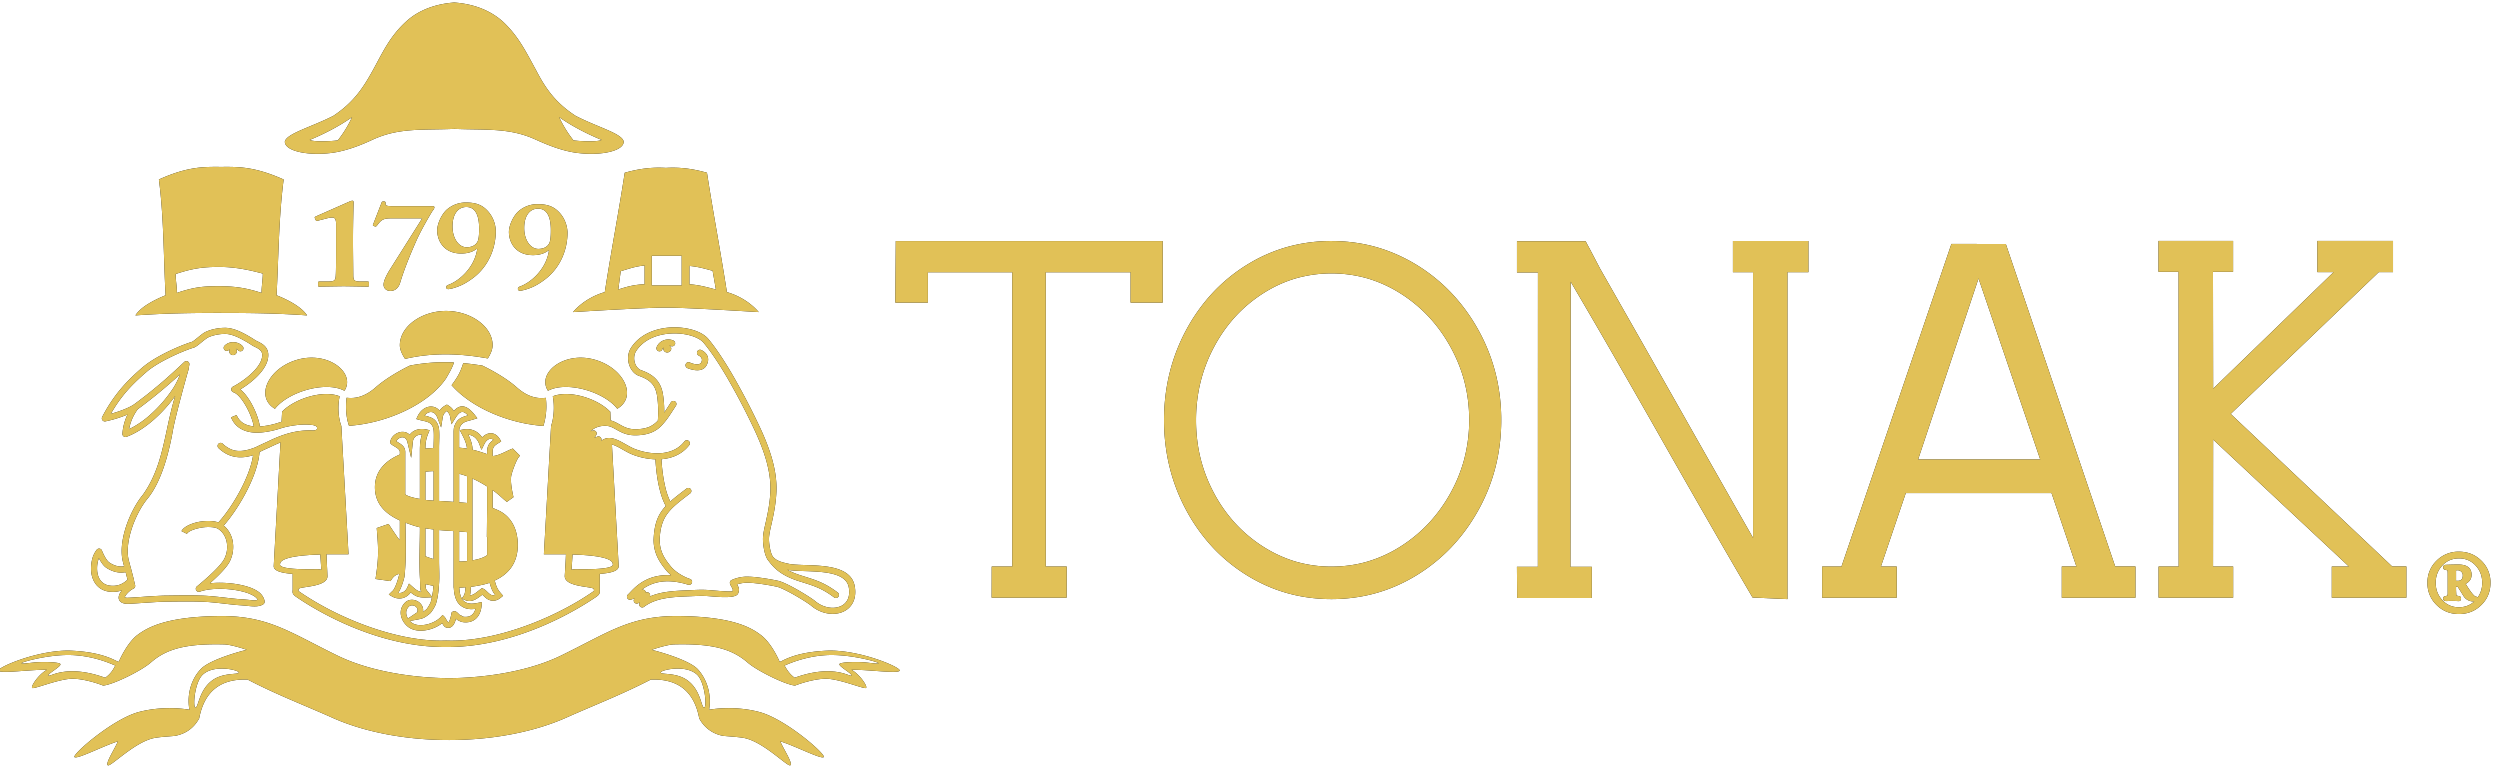 <?xml version="1.0" encoding="UTF-8"?> <svg xmlns="http://www.w3.org/2000/svg" width="160" height="49" viewBox="0 0 160 49"><g><g transform="rotate(90 79.5 24.5)"><g><path fill="#0f0f0f" d="M92.173-53.188v-.102c0-.219-.117-.328-.35-.328a.31.31 0 0 0-.236.097.35.35 0 0 0-.092.246c0 .036.002.066.007.087zm1.693-.185c0-.378-.124-.704-.375-.982v.04a.732.732 0 0 1-.306.625c-.21.13-.42.263-.626.393a.235.235 0 0 0-.011.081v.028c.16.004.35-.003.567-.021l.042-.197c.017-.066.066-.099.149-.099.107 0 .165.049.165.142 0 .048-.004.119-.009.214a5.146 5.146 0 0 0 .008.56c0 .154-.057.229-.17.229-.068 0-.115-.034-.135-.103a5.95 5.95 0 0 1-.045-.17.664.664 0 0 0-.19-.02h-1.147c-.154 0-.249.005-.281.016l-.047.18c-.016.062-.063.091-.144.091-.092 0-.143-.042-.16-.13a18.492 18.492 0 0 1-.021-.828c0-.57.221-.856.66-.856.247 0 .44.125.579.376.548-.335.822-.559.822-.675 0-.041.016-.072.049-.093a1.591 1.591 0 0 0-.942-.29c-.434 0-.802.142-1.105.423a1.393 1.393 0 0 0-.455 1.066c0 .43.152.783.455 1.066.303.281.67.422 1.105.422.43 0 .798-.137 1.1-.415.312-.287.468-.644.468-1.073zm-1.563 2.016a1.908 1.908 0 0 1-1.42-.586 1.966 1.966 0 0 1-.576-1.43c0-.564.192-1.04.575-1.43a1.91 1.91 0 0 1 1.421-.587c.562 0 1.036.196 1.418.586.384.391.576.867.576 1.431 0 .563-.192 1.04-.576 1.43a1.905 1.905 0 0 1-1.418.586zM91.26 39.215H72.427v5.4h1.94V46.7l-3.937-.03V29.587l3.938-.001v2.056h-1.941v5.43h18.832V35.73l1.992.005v4.8l-1.992-.005zM76.946 1.193a509.69 509.69 0 0 0-2.755 1.603l-1.163.682 18.247.014V2.124l1.996.002v4.776l-1.996.014V5.577l-18.838-.005v1.342h-1.998v-4.4l.119-.055c.03-.014.167-.09.41-.222l1.235-.648a3160.686 3160.686 0 0 1 8.937-5.08c1.982-1.121 3.718-2.106 5.208-2.953.658-.373 1.282-.729 1.872-1.065l1.202-.687-17 .002v1.286h-1.999v-4.83h1.999v1.343l20.921-.001-.103 2.233-.095.055a498.226 498.226 0 0 1-4.275 2.482 1237.89 1237.89 0 0 1-5.922 3.384 973.217 973.217 0 0 0-6.002 3.435zM90.95 16.514a8.354 8.354 0 0 0-.95-2.11 9.222 9.222 0 0 0-1.493-1.822 9.77 9.77 0 0 0-1.944-1.41 9.611 9.611 0 0 0-2.149-.875l-.106-.026a9.74 9.74 0 0 0-2.428-.3c-.836 0-1.652.1-2.427.3l-.157.039c-.72.2-1.426.49-2.098.862-.722.4-1.377.874-1.946 1.41a9.212 9.212 0 0 0-1.494 1.823 8.395 8.395 0 0 0-.949 2.109 8.389 8.389 0 0 0 0 4.535c.209.72.528 1.421.949 2.085.423.667.925 1.27 1.491 1.791a9.448 9.448 0 0 0 1.945 1.37 9.767 9.767 0 0 0 2.26.87c.777.192 1.598.289 2.44.289.842 0 1.661-.097 2.437-.289a9.632 9.632 0 0 0 2.245-.869l.06-.031a9.453 9.453 0 0 0 1.877-1.34 9.008 9.008 0 0 0 1.487-1.79c.42-.665.74-1.366.95-2.085a8.118 8.118 0 0 0 .313-2.266c0-.787-.105-1.55-.313-2.27zm2.014-.555c.505 1.806.505 3.85 0 5.645-.25.895-.634 1.763-1.138 2.582a10.723 10.723 0 0 1-1.798 2.203 11.42 11.42 0 0 1-2.361 1.685 11.72 11.72 0 0 1-2.767 1.071c-.962.238-1.976.357-3.015.357-1.039 0-2.054-.12-3.016-.357-.959-.236-1.89-.597-2.766-1.07a11.458 11.458 0 0 1-2.361-1.686 10.726 10.726 0 0 1-1.8-2.203 10.182 10.182 0 0 1-1.139-2.582 10.484 10.484 0 0 1-.377-2.819c0-.975.128-1.926.377-2.826.253-.9.635-1.775 1.138-2.602a11.008 11.008 0 0 1 1.8-2.236 11.632 11.632 0 0 1 2.359-1.725c.878-.49 1.81-.862 2.769-1.106.96-.244 1.974-.37 3.016-.37 1.04 0 2.057.126 3.017.37a11.52 11.52 0 0 1 2.767 1.106c.877.488 1.67 1.07 2.359 1.725a11.01 11.01 0 0 1 1.799 2.236c.505.828.888 1.704 1.137 2.602zm-8.56-42.533l-11.585 3.948 11.585 3.866zm2.152-.724v9.327l4.7 1.592v-1.011h1.998v4.772h-1.998v-1.237L70.612-20.89l.004-3.485.002.001 20.637-6.999v-1.295h1.998v4.713h-1.998v-.935zm4.7-22.71h1.996v4.773h-1.996v-1.095l-8.123 8.689 8.123.005v-1.286h1.996v4.773h-1.996v-1.286l-18.86.005v1.286H70.42v-4.774h1.975v1.287l7.48-.011-7.46-7.71v1.04l-1.995.001v-4.842h1.996v.913l9.074 9.476 9.765-10.337z"></path></g><g><path fill="#0f0f0f" d="M83.927 72.824c-.39 0-.582-.134-.775-.403-.176.21.003.456.272.585l.368.18-.383.144c-.336.128-.557.372-.588.698.303-.148.616-.264.962-.272.07-.315.173-.628.283-.932zm8.372-.16c.117.333.215.865.255 1.194.177.034.358.008.555.068-.02-.255-.278-.509-.408-.689l-.059-.082.041-.094c.116-.256.523-.422.387-.745-.27.205-.467.255-.771.348zm-1.769.16h-1.15l-.012.018-1.727-.017h-1.505c-.191.301-.365.613-.508.941h5.232c-.05-.31-.138-.678-.33-.941zm4.055 5.067l-.228-.34c-.056-.082-.108-.163-.163-.245-.361-.162-.582.329-.367.535.228.222.52.195.758.05zm-1.278-3.445l-.172-.118c-.143-.1-.355-.103-.55-.121.011.133.019.268.024.4.244-.014.509-.054.698-.161zm-.817 1.814a7.431 7.431 0 0 1-.104.5h.097c.254 0 .275-.062.466-.213l.246-.195a4.586 4.586 0 0 0-.705-.092zm-5.43-.36l.009-.148c.013-.225.027-.45.044-.674l.007-.11h-4.477c-.08 0-.199-.01-.283-.023-.55-.157-.652-.463-.778-.893-.325.304-.302.507.185.81l.389.243-.45.08a.628.628 0 0 0-.4.223c.096.132.23.233.396.258l.652.104-.617.235c-.483.185-.446.574-.142.825.115-.446.206-.783.776-.912.28-.063.966-.018 1.273-.018zm1.515 1.807a8.93 8.93 0 0 1-.122.345c1.075-.01 2.306-.064 3.457.062.313.073.767.22 1.034.4.042-.253-.103-.48-.374-.594l-.22-.095.16-.18c.216-.246.33-.365.366-.607-.098.05-.206.072-.392.072-.13 0-.26.007-.39.01-1.13.072-2.221.006-3.348.006-.05.213-.104.395-.168.576l-.001.002zm.31-1.457c-.02.176-.043.351-.075.525h1.79c.07-.17.13-.347.182-.525zm.173-2.142c-.017.168-.033.338-.046.507h1.93a7.074 7.074 0 0 0-.03-.507zm-5.276 3.02c-.35-.003-.64-.023-.975-.135 0 .283.137.549.466.585l1.03.107-1.008.24c-.427.103-.376.517-.06.72.166-.258.302-.58.692-.58h2.718c.04-.066.077-.139.11-.217.084-.226.14-.487.176-.72zm1.371-.878c.004.176.014.351.037.525h1.806a9.49 9.49 0 0 0 .045-.525zm.327-2.142a5.99 5.99 0 0 0-.158.507h1.824a68.9 68.9 0 0 1 .045-.507zm7.137.86H88.99c-.019.31-.039.621-.066.932h1.954c.489 0 .997-.037 1.479 0 .46.034.824.063 1.271.194.162.047.55.274.653.405.296.375.302.42.395.922l.066.35a.867.867 0 0 0 .092-.1c.387-.485.081-1.49-.34-1.872l-.136-.125.13-.131c.051-.051.343-.192.34-.238-.032-.09-.462-.18-.563-.199l-.085-.017-.04-.077c-.109-.22.196-.357.251-.498l.007-.054.043-.043c.062-.094.042-.34.004-.449-.077-.224-.266-.34-.48-.399.047.344.023.66-.217.958-.256.32-.71.408-1.133.432zm-8.433-2.496c.002-.337-.32-.9-.435-1.18l-.044-.11.457-.456.122.094c.19.146.958.43 1.203.466.341.05.878-.05 1.218-.123l.113-.025.302.423-.083.102c-.106.133-.223.252-.333.38a6.786 6.786 0 0 0-.338.429h1.145a4.36 4.36 0 0 1 .186-.435c.421-.83 1.283-1.175 2.175-1.175 1.197 0 1.892.62 2.283 1.48.325-.1.516-.131.837-.42l.137-.12.116.14c.223.269.273.568.09.871-.07.115-.193.226-.274.317.246.328.54.682.334 1.126l-.088.189a.572.572 0 0 0 .167-.138c.22-.275.169-.59.105-.92l-.047-.232.235.023c.457.045.884.247 1.022.713.059.193.068.543-.062.73a.47.47 0 0 1-.13.196c.267.07.562.195.582.462.019.261-.152.34-.299.419.465.57.69 1.615.23 2.193-.376.469-1.054.66-1.529.202-.459-.441-.036-1.279.584-1.164a3.417 3.417 0 0 0-.16-.213c-.056-.067-.388-.259-.475-.284a5.965 5.965 0 0 0-.304-.077l.013.323c.022.52-.07.727-.325 1.038.383.272.512.753.254 1.2l-.117.201-.16-.165c-.04-.04-.068-.079-.111-.112-.17-.141-.683-.32-1.037-.394l-.01.015c.047.213.173.363.361.485l.095.062-.134.958-.174-.025c-1.263-.182-1.693-.164-2.95-.062l-.135.011-.263-.76.117-.075c.246-.157.476-.317.716-.48.07-.05.139-.105.202-.165h-1.26c-.406.89-1.04 1.611-2.163 1.595-1.026-.015-1.68-.706-2.055-1.595h-.163c-.28 0-.395.568-.598.62-.558-.038-.936-.827-.502-1.251-.32-.223-.434-.656-.34-1.07l.046-.203.194.079c.367.153.62.185.98.19l-.037-.525c-.3 0-.946-.042-1.222.012-.476.106-.46.485-.573.892l-.057.203-.19-.091c-.627-.306-.815-.993-.348-1.398-.19-.13-.281-.275-.387-.471.116-.188.209-.327.41-.44-.485-.43-.353-.87.263-1.351l.2-.156.076.241c.135.427.128.767.595.91.07.003.139.014.207.014h1.008c.011-.17.033-.337.06-.503-.345.028-.667.192-.972.351l-.213.112-.041-.238A1.14 1.14 0 0 1 83 73.143c-.356-.324-.402-.824.1-1.13l.148-.09.092.146c.17.273.256.403.586.403zm-5.873.605c.017.016.032.016.046.03m-1.24-11.938c.041-.075.115-.128.194-.128.14 0 .246.124.246.261a.242.242 0 0 1-.32.232.302.302 0 0 0 .126.08.194.194 0 0 1-.12.368c-.023-.008-.048-.017-.07-.027l-.013-.006a.776.776 0 0 1-.376-.418.824.824 0 0 1-.027-.527l.005-.02a.645.645 0 0 1 .035-.086.193.193 0 1 1 .348.169.402.402 0 0 0-.029.102zm1.225-2.408c.647.302.21 1.257.21 1.26a.197.197 0 0 1-.262.085.19.19 0 0 1-.087-.258c0-.002.277-.595-.026-.736-.293-.137-.424.173-.424.174a.197.197 0 0 1-.262.087.193.193 0 0 1-.086-.26c0-.002.275-.66.937-.352zm-7.711 10.124c-.157-.123-.557-.14-.898-.14-.715 0-1.38.173-1.38.82 0 .525.443.887 1.246.887.762 0 1.332-.4 1.332-.906 0-.347-.141-.558-.3-.661zM69.337 82.49c-.24 0-.417.056-.417.226 0 .095.016.228.064.399l.144.565c.016.04.016.079-.014.098l-.163.075c-.03.019-.06 0-.095-.056l-.961-2.178a.449.449 0 0 1-.048-.173c0-.055.032-.074.128-.074.065 0 1.315.036 2.347.036h.337c.273 0 1.794-.017 1.897-.017.417 0 .464-.04.464-.569v-.34c0-.077.025-.095.058-.095h.2c.047 0 .065.018.065.095s-.025 1.362-.025 1.514c0 .191.025 1.515.025 1.571 0 .049-.018.075-.058.075h-.207c-.048 0-.058-.037-.058-.1v-.372c0-.567-.015-.644-.439-.66-.225-.02-1.44-.02-1.666-.02zm-1.14-6.203c0-.036.016-.088.078-.088.047 0 .144.052.224.122.14.088 1.175.713 1.968 1.06.667.296 1.699.732 2.627 1.01.319.096.525.313.525.625 0 .26-.173.435-.404.435-.24 0-.604-.192-.843-.33-.253-.157-2.698-1.703-3.397-2.14v2.035c0 .522.159.625.475.868.064.053.05.107.017.176-.047.088-.047.088-.128.051l-1.381-.537c-.048-.019-.063-.036-.063-.141 0-.086.03-.122.143-.105.111.019.159-.052.159-.502zm2.329-2.812c-.158-.124-.555-.14-.898-.14-.713 0-1.38.175-1.38.818 0 .525.444.888 1.246.888.763 0 1.332-.4 1.332-.906 0-.346-.142-.557-.3-.66zm-1.985-.725a1.991 1.991 0 0 1 1.247-.48c1.065 0 2.224.437 2.986 1.43.364.488.54.837.682 1.341.016.088.049.212.049.263 0 .071-.033.14-.13.14-.047 0-.093-.035-.125-.088-.255-.75-1.128-1.725-2.312-1.9l-.017.034c.145.175.303.49.303.995 0 1.116-.824 1.534-1.483 1.534-.446 0-1.081-.313-1.35-.644a1.84 1.84 0 0 1-.43-1.187c0-.678.166-1.073.58-1.438zm.104-4.59c.454-.4 1.01-.48 1.247-.48 1.064 0 2.223.438 2.985 1.432.366.486.541.836.682 1.34.018.089.05.21.05.265 0 .068-.032.138-.127.138-.048 0-.096-.036-.129-.087-.252-.75-1.128-1.726-2.31-1.9l-.015.034c.142.173.3.488.3.993 0 1.115-.825 1.535-1.484 1.535-.444 0-1.08-.313-1.35-.645a1.838 1.838 0 0 1-.427-1.187c0-.68.166-1.072.578-1.438zm12.516 18.245c-.768 1.302-2.655.415-3.162-1.52-.506-1.949.89-3.652 2.01-2.93-.644 1.197.06 3.59 1.152 4.45zm-3.192-8.33c-.277.183-.583.335-.874.335-1.227 0-2.194-1.426-2.194-2.96s.967-2.976 2.194-2.976c.276 0 .582.139.844.307-.324 1.78-.384 3.543.03 5.294zm2.04-9.145c-1.12.721-2.517-.98-2.01-2.915.506-1.947 2.395-2.838 3.16-1.519-1.089.844-1.793 3.238-1.15 4.434zm2.25.292c-.153 2.217-1.166 4.617-2.608 5.875-.503-.378-.825-.562-1.407-.744.03-.413.094-.812.154-1.225 0 0 .615-1.318 1.385-2.192.6-.673.753-1.286.677-1.868a4.315 4.315 0 0 1 1.8.154zm-2.6 5.882h-.015l.007-.007.009.007zm4.474 12.698c.082.26.142.552.133.86a1.928 1.928 0 0 1-.275.943l-.005.01-.006.009c-.08.13-.178.26-.3.388a.193.193 0 1 1-.282-.266l.052-.055a1.865 1.865 0 0 0 .32-.51c.04-.105.07-.213.081-.328.04-.335-.035-.723-.226-1.207a23.61 23.61 0 0 1-.356-.759l-.003-.007c-.224-.457-.409-.9-.535-1.358a4.88 4.88 0 0 1-.183-1.478l.001-.015c.002-.028 0-.057 0-.085v-.011a.419.419 0 0 0-.05-.187.081.081 0 0 0-.066-.04H82.4c-.058.002-.094.022-.118.054a.687.687 0 0 0-.085.27h.001l-.001.004h.001l-.001.005c-.04.284-.033.625.006.966l.002.007c.044.39.128.778.23 1.079h.001l.004.016c.068.215.135.48.182.751.096.56.122 1.164-.154 1.68-.14.266-.352.483-.658.63l-.016.01-.033.015-.015.007-.018.008-.017.006-.148-.357.013-.005.013-.007.022-.01.026-.01c.228-.114.387-.276.489-.473.09-.172.14-.374.163-.592-.357.058-.854.248-1.293.495v.002l-.012.006c-.432.245-.794.539-.881.803a.195.195 0 0 1-.246.122.197.197 0 0 1-.117-.108c-.21-.399-.616-1.007-1.095-1.425-.315-.274-.656-.462-.98-.435h-.008c-.251.035-.377.294-.469.487a3.817 3.817 0 0 1-.06.115l.002.001a7.836 7.836 0 0 0-.514.888c-.143.3-.247.61-.247.891 0 .23.034.47.086.68l.003.01c.055.212.125.388.196.485h.001l.009.012c.084.12.177.234.261.336.15.182.273.336.322.468l.005.021c.108.356.365 1.004.693 1.65.24.475.521.948.804 1.295l.007.006c.503.593.96 1.063 1.45 1.467.392.322.806.605 1.28.877a8.142 8.142 0 0 0-.22-.684c-.12-.321-.256-.621-.385-.801l-.006-.01a27.133 27.133 0 0 0-.457-.606l-.006-.01-.014-.019-.007-.008-.014-.02c-.262-.335-.53-.663-.8-.983-.086-.101-.17-.201-.256-.3h-.002l-.005-.007-.016-.02-.006-.004a43.733 43.733 0 0 0-1.125-1.23.195.195 0 0 1 .008-.276.2.2 0 0 1 .139-.052h.005c.021 0 .043.003.062.01l.036.008c.086.015.15.023.216.031.478.145 3.064.858 3.933 1.01 1.376.243 3.249.718 4.343 1.617.495.412 1.273.821 2.073 1.06.678.202 1.366.282 1.902.137l.01-.003.437-.116v-.003l.305-.079c.145-.037.282-.071.447-.118a.191.191 0 0 1 .076-.01l.302-.073a.196.196 0 0 1 .222.129c.067.145.253.366.432.482.043.03.083.05.114.055a.474.474 0 0 0 .028-.2c0-.096-.027-.474-.055-.903a36.29 36.29 0 0 1-.084-1.475c0-.156-.002-.294-.005-.455-.006-.504-.017-1.216.005-1.822v-.01c.011-.514.075-1.066.134-1.581.04-.347.08-.676.098-.96.015-.244.035-.44.05-.597.021-.19.05-.32-.01-.51a.636.636 0 0 0-.215.2c-.07.1-.126.223-.177.338l-.003.005c-.17.431-.28 1.03-.305 1.626-.024.564.028 1.125.175 1.54.036.1-.017.21-.118.246a.196.196 0 0 1-.22-.065c-.198-.24-.516-.616-.847-.964-.327-.345-.672-.663-.925-.79l-.013-.006a1.662 1.662 0 0 0-1.094-.132c-.318.074-.622.247-.812.56-.091.153-.107.435-.107.615 0 .161.018.33.049.488.076.415.223.777.374.866l.012.007-.173.347-.013-.006-.011-.007-.025-.015-.012-.008c-.24-.17-.444-.612-.535-1.102a3.166 3.166 0 0 1-.051-.549v-.049c.001-.224.028-.44.091-.626-.563-.513-1.424-1.091-2.317-1.535-.688-.34-1.39-.6-1.985-.685zm-3.385 6.796c.15.193.297.389.442.587l.004.001-.001.001h.001c.108.08.58.43 1.272.552a5.815 5.815 0 0 0-.913-1.343 8.626 8.626 0 0 0-1.724-1.492l-.013-.006v-.002a4.785 4.785 0 0 0-.856-.418c.212.232.422.47.63.709l.013.015.001.002.014.016.005.006.209.242c.287.338.573.688.872 1.075l.002.001.02.027.02.026zm10.87 1.361c.03.155.039.335.006.531-.038.225-.13.47-.3.724l-.011.015c-.126.174-.378.33-.591.443a1.923 1.923 0 0 0 .892.1l.011-.003c.234-.033.438-.12.588-.26l.007-.007a.856.856 0 0 0 .256-.515 1.343 1.343 0 0 0-.06-.66h-.001l-.004-.014a1.468 1.468 0 0 0-.315-.475c-.137.036-.3.076-.477.121zm-1.132-28.601c.374.02.606.041.982.061-.043-.104-.043-.297-.036-.48 0-.228.044-2.293-.333-2.156-.559.012-.593 2.227-.613 2.575zm.613 18.716c.377.138.333-1.925.333-2.153-.007-.181-.007-.378.036-.483-.376.02-.608.042-.982.062.02.351.054 2.562.613 2.574zm-8.498-19.868l-.043-.14a.194.194 0 0 1 .127-.243.196.196 0 0 1 .17.028l.17.1-.076-.17v.001a.195.195 0 0 1 .097-.258.195.195 0 0 1 .164.004l.02.008-.028-.035c-.368-.478-.067-1.012.24-1.556.11-.196.222-.393.294-.579l.006-.017c.218-.573.334-1.256.234-1.878-.081-.495-.303-.95-.724-1.275a.192.192 0 0 1-.034-.271.193.193 0 0 1 .27-.035c.508.392.774.934.869 1.52.014.085.024.17.031.257.576-.03 1.177-.107 1.704-.228a4.369 4.369 0 0 0 1.007-.338c-.236-.261-.475-.575-.756-.94l-.073-.096a.193.193 0 1 1 .307-.235l.072.095c.924 1.204 1.367 1.782 2.84 1.856h.012c.372.006.68-.065.964-.193.285-.13.546-.319.819-.548l.011-.01v.001c.51-.452.74-1.132.756-1.182v-.006a.194.194 0 0 1 .37.117c-.477 1.52-.087 2.432.327 2.973l-.003-.012a.193.193 0 0 1 .177-.25v-.003a.193.193 0 0 1 .254-.258c-.328-.754-.363-1.625-.397-2.461-.022-.502-.053-.862-.01-1.367.05-.58.125-1.436.063-1.465-.092-.04-.166.004-.242.05-.073.043-.145.088-.238.114a.194.194 0 0 1-.235-.117c-.016-.036-.196-.399-.211-.922a6.02 6.02 0 0 1 .066-.88c.055-.42.135-.864.2-1.162.054-.242.25-.65.477-1.063.303-.551.67-1.124.821-1.306.253-.3.394-.653.424-.989a1.302 1.302 0 0 0-.109-.671.883.883 0 0 0-.43-.427c-.197-.09-.45-.121-.762-.066-.955.167-1.004 1.653-1.044 2.805-.014.443-.027.84-.088 1.124l-.003.01c.154-.27.276-.576.385-.923l.056-.179c.25-.792.414-1.316 1.03-2.139a.194.194 0 0 1 .31.232c-.576.768-.732 1.266-.97 2.022l-.056.181c-.144.456-.31.85-.54 1.197a3.003 3.003 0 0 1-.752.782l-.01.01c-.132.122-.353.208-.586.266a3.66 3.66 0 0 1-.835.105c-.337-.004-.721-.1-1.05-.174-.539-.12-1.198-.266-1.978-.301-.675-.029-1.367.084-2.066.287-.706.206-1.417.507-2.123.844a44.836 44.836 0 0 0-3.177 1.677c-.805.475-1.57.976-2.152 1.46a1.063 1.063 0 0 0-.21.243c-.26.402-.414 1.051-.395 1.736.019.682.21 1.393.644 1.914l.004.002c.136.163.293.307.475.425.051.033.106.06.164.08a.943.943 0 0 0 .587.006.77.77 0 0 0 .429-.3.475.475 0 0 0 .051-.102c.134-.378.298-.689.544-.926.248-.242.572-.403 1.02-.474a6.897 6.897 0 0 1 1.148-.079c-.171-.118-.344-.225-.498-.325l-.014-.01-.142-.09a.194.194 0 0 1-.058-.268.194.194 0 0 1 .268-.057l.141.09.014.01c.441.284.766.494 1.011.722l.01.008c.235.196.416.434.539.73.121.293.182.64.182 1.055 0 .549-.188.884-.362 1.195-.106.188-.206.365-.235.567l-.001.008c-.021.208.001.432.062.61.068.201.143.32.279.472zm-2.256 26.583a9.077 9.077 0 0 1 1.5 1.351c.48.544.88 1.145 1.11 1.763a.196.196 0 0 1-.114.25c-.03.01-.061.014-.091.01a3.3 3.3 0 0 1-1.22-.325 7.785 7.785 0 0 1 .434 1.402.199.199 0 0 1-.016.14.196.196 0 0 1-.263.08 9.854 9.854 0 0 1-1.724-1.13c-.51-.42-.983-.903-1.5-1.512l-.01-.014c-.303-.368-.599-.867-.852-1.365-.337-.665-.605-1.34-.717-1.714-.026-.073-.132-.203-.257-.357a8.524 8.524 0 0 1-.276-.35l-.007-.011c-.1-.137-.193-.36-.26-.62l-.003-.011v-.001a3.308 3.308 0 0 1-.098-.773c0-.346.119-.71.285-1.057a7.85 7.85 0 0 1 .527-.912l.046-.094c.133-.275.311-.645.771-.703l.022-.002c.444-.037.881.191 1.267.529.415.36.779.85 1.023 1.255.2-.25.518-.49.87-.691l.014-.008c.497-.28 1.075-.493 1.49-.551a5.13 5.13 0 0 0-.224-1.142l-.005-.013h.001-.001a4.733 4.733 0 0 1-.07-.233l-.653-.036c-.813-.783-1.41-2.593-.981-3.682.614.138 1.364.092 1.902-.107l8.207-.46v1.41c.429-.015.951-.046 1.38-.06.722-.047.674 1.717.83 1.824.074.048.136.048.183-.03 1.72-2.485 3.251-6.336 3.13-9.39.121-3.067-1.41-6.919-3.13-9.402-.047-.078-.11-.078-.184-.031-.155.109-.107 1.872-.829 1.84-.429-.03-.951-.06-1.38-.077v1.412l-8.207-.46c-.538-.184-1.288-.23-1.902-.109-.43-1.088.168-2.899.98-3.664v-.017l.564-.022c.052-.208.15-.38.25-.56.15-.267.314-.556.314-1.005 0-.366-.052-.664-.153-.908a1.663 1.663 0 0 0-.397-.547 6.641 6.641 0 0 0-.764-.021 6.477 6.477 0 0 0-.84.072c-.363.058-.62.183-.812.369-.195.19-.332.452-.447.778a.928.928 0 0 1-.091.185c-.14.215-.375.376-.641.458a1.323 1.323 0 0 1-.83-.01 1.186 1.186 0 0 1-.244-.121 2.53 2.53 0 0 1-.564-.501l-.002-.004c-.493-.595-.714-1.392-.734-2.151-.02-.76.157-1.493.458-1.956.087-.133.182-.246.287-.333.594-.493 1.377-1.006 2.203-1.493a44.738 44.738 0 0 1 3.206-1.691c.724-.348 1.454-.655 2.182-.868.737-.215 1.47-.334 2.192-.302.81.036 1.488.187 2.042.31.302.068.665.16.974.166.159 0 .463-.029.737-.096.177-.044.337-.103.417-.177a.988.988 0 0 0 .247-.348l.007-.015c.07-.16.122-.362.178-.623.054-.253.067-.634.081-1.055.043-1.292.099-2.954 1.363-3.176.392-.07.724-.026.99.096.282.128.49.345.617.611.124.257.173.56.146.873-.038.411-.206.841-.512 1.204-.138.164-.485.71-.779 1.243-.212.388-.395.76-.438.96-.063.286-.141.718-.195 1.129-.04.314-.068.616-.062.82.008.247.06.456.108.597.163-.097.321-.187.591-.062.312.142.223 1.157.164 1.847-.04.485-.01.835.008 1.32.041 1.004.086 2.066.662 2.833a.194.194 0 0 1-.214.31v-.002l-.058-.022c.018.033.036.07.051.102.03.053.032.119.004.178a.194.194 0 0 1-.26.087l-.047-.025.071.223h.002a.194.194 0 0 1-.335.183l-.002-.002c-.029-.03-.07-.07-.117-.115-.39-.368-1.197-1.129-1.103-2.64-.08.096-.167.19-.266.276l.001.002-.018.014c-.3.25-.59.459-.911.605a2.546 2.546 0 0 1-1.135.227l-.022-.002c-1-.05-1.57-.299-2.085-.778-.311.178-.733.322-1.203.429-.553.126-1.18.205-1.782.236a4.486 4.486 0 0 1-.293 1.435l-.006.013c-.081.213-.201.424-.319.633-.14.246-.275.489-.33.703l7.774-.432c.368-.016.46.675.506 1.211h1.027c.185 0 .278-.03.477.278.737 1.087 3.207 5.045 3.175 9.556.032 4.495-2.438 8.468-3.175 9.542-.199.306-.292.292-.477.276h-1.027c-.046.537-.138 1.229-.506 1.213l-7.907-.434c.088.22.19.44.298.665l.011.022a14.316 14.316 0 0 0 .306.657c.694.048 1.543.345 2.358.748.894.446 1.76 1.023 2.348 1.544.249-.297.576-.478.924-.56a2.074 2.074 0 0 1 1.352.162l.015.007c.298.15.678.498 1.033.871.128.135.254.273.371.405a5.841 5.841 0 0 1-.028-.91c.026-.642.147-1.286.333-1.756l.007-.018c.057-.13.124-.271.215-.4a.992.992 0 0 1 .369-.333l.017-.009c.27-.127.381-.089.46.06l.01.02c.12.263.099.552.072.831-.015.147-.035.333-.052.58-.018.295-.058.63-.098.98-.058.51-.121 1.057-.131 1.543v.02c-.022.6-.012 1.305-.006 1.803l.006.46c0 .222.044.88.082 1.448.03.44.057.826.057.929 0 .205-.042.348-.112.442l-.007.011a.356.356 0 0 1-.334.133.688.688 0 0 1-.29-.118 1.412 1.412 0 0 1-.123-.093c.097.26.123.54.082.85-.044.309-.18.56-.379.746l-.006.007c-.21.192-.486.313-.796.36l-.013.003-.001-.001c-.253.035-.547.02-.816-.041a1.617 1.617 0 0 1-.658-.3.195.195 0 0 1 .051-.342h.002c.001 0 .577-.225.752-.466l.006-.01c.138-.203.21-.396.239-.57a1.12 1.12 0 0 0 .001-.37l-.25.068h-.008c-.61.167-1.374.082-2.114-.138-.85-.255-1.68-.693-2.213-1.137-1.275-.908-2.698-1.215-4.17-1.532-.704-.151-1.421-.306-2.143-.53zm-3.267-3.212a.76.76 0 0 1-.177-.533.824.824 0 0 1 .195-.512.675.675 0 0 1 .068-.065.193.193 0 1 1 .252.293c-.007.008-.019.017-.027.029a.38.38 0 0 0-.071.118.235.235 0 0 1 .162-.067c.138 0 .246.123.246.245a.242.242 0 0 1-.246.244.243.243 0 0 1-.133-.038c.006.01.014.022.023.032l.027.027a.194.194 0 0 1-.256.291.57.57 0 0 1-.063-.064zm20.96-27.86c.168-.015-.046-1.11.612-1.848.642-.74 1.665-.755 1.632-.939-.043-.185-1.602-.046-2.092.446-.702.739-.305 2.34-.151 2.34zM96.92 50.69c-.015 1.395.43 2.548.676 3.1.32-.184.536-.323.781-.645-.905-2.5-.03-3.56-.137-3.636-.108-.093-.583.814-.736.768-.108-.031-.154-.768-.124-1.444.03-.52.14-1.041.061-1.057-.061 0-.504 1.518-.52 2.914zm.521 51.93c.078-.016-.03-.521-.061-1.058-.03-.675.016-1.397.124-1.427.152-.062.628.845.736.768.107-.092-.768-1.136.137-3.636-.245-.338-.46-.477-.781-.646-.246.552-.69 1.704-.676 3.085.017 1.395.46 2.93.521 2.914zm.75-11.583c.49.507 2.048.63 2.094.46.03-.183-.992-.216-1.634-.95-.658-.736-.444-1.826-.611-1.826-.155-.015-.551 1.595.151 2.316zm2.705-8.223c-.78 1.749-1.423 3.45-2.404 5.338-.061 1.686.705 2.762 2.482 3.1.645.351.996.889 1.12 1.547.044.43.06.89.136 1.32.246 1.259 1.856 2.794 1.748 2.977-.109.184-1.025-.429-1.532-.644.275.904 1.148 2.577 1.011 2.777-.138.2-2.422-2.41-2.883-4.096-.457-1.704-.15-3.254-.15-3.254-1.09.186-2.024-.183-2.592-.72-.658-.598-1.24-2.9-1.24-2.945 0-.048-.339.965-.351 1.442-.063 2.485.305 3.712 1.163 4.694.537.614 1.44 2.47 1.47 3.052 0 0-.489 1.212-.429 2.117.077.907.675 2.316.583 2.424-.106.092-.858-.398-1.164-.951-.015 1.074.26 2.976.06 3.1-.198.106-1.302-2.44-1.286-4.495.077-2.44.811-3.145.705-3.207-.125-.046-1.211-.537-1.702-1.182-.491-.659-1.15-1.824-1.21-5.062-.077-3.253 1.01-4.633 2.514-7.717 1.517-3.084 1.455-7.101 1.455-7.163 0-.078.062-4.097-1.455-7.197-1.504-3.082-2.59-4.463-2.514-7.7.06-3.253.719-4.418 1.21-5.062.49-.66 1.577-1.152 1.702-1.197.106-.046-.628-.751-.705-3.191-.016-2.056 1.088-4.618 1.287-4.496.2.123-.076 2.01-.061 3.084.306-.537 1.058-1.042 1.164-.936.092.093-.506 1.504-.583 2.41-.06.903.429 2.132.429 2.132-.03.567-.933 2.423-1.47 3.037-.858.997-1.226 2.209-1.163 4.71.012.46.351 1.472.351 1.427 0-.03.582-2.332 1.24-2.946.568-.521 1.502-.905 2.592-.722 0 0-.307-1.549.15-3.236.462-1.703 2.746-4.295 2.883-4.097.137.185-.736 1.857-1.011 2.778.507-.215 1.424-.828 1.532-.644.108.184-1.502 1.702-1.748 2.96-.075.445-.092.892-.136 1.335a2.135 2.135 0 0 1-1.12 1.534c-1.777.337-2.543 1.411-2.482 3.099.98 1.903 1.625 3.59 2.404 5.338 1.946 4.307 1.964 10.821 0 15.128zM78.2 74.945c.4.138.66.304 1.014.505 1.655 1.121 2.867 3.774 3.036 6.213-.522.184-1.151.23-1.795.153.075-.583-.078-1.196-.675-1.871-.768-.875-1.382-2.178-1.382-2.178a11.552 11.552 0 0 1-.198-2.823zm-5.662 17.814c.404 0 .78-.081 1.208-.081-.375-1.099-.428-1.69-.428-2.68 0-1.02.107-1.746.428-2.737-.428 0-.832-.081-1.235-.081-.293 1.072-.428 1.932-.428 2.789 0 .992.081 1.69.455 2.79zm2.487-2.92c0 1.85.028 3.697.161 5.493-.536-.322-.993-1.206-1.288-1.93-2.417.134-4.968.107-7.41.428-.86-1.9-.806-2.947-.806-3.991 0-1.018-.054-2.064.806-3.993 2.442.321 4.993.321 7.41.455.295-.749.752-1.607 1.288-1.955-.133 1.793-.16 3.67-.16 5.493zM73.53 64.43c-.21-.623-.312-1.064-.338-1.685h-1.2c.053.57.183.933.365 1.529zm-.26-2.144v-1.914h-1.904v1.914zm-1.251-2.408h1.174c.05-.652.18-1.096.337-1.696l-1.199.21c-.156.574-.261.939-.312 1.486zm2.954 7.446s-.886-.677-1.278-2.03c-2.684-.418-4.953-.861-7.638-1.277-.261-.912-.365-1.746-.312-2.631-.053-.886.05-1.72.312-2.632 2.685-.417 4.954-.858 7.638-1.275.392-1.355 1.278-2.033 1.278-2.033s-.287 4.533-.287 5.94c0 1.405.287 5.938.287 5.938zm-11.018-1.832c-.315.773-.83 1.834-1.461 2.725a7.533 7.533 0 0 0 1.49-.919c.058-.403.115-1.52-.029-1.806zm.029 16.887a7.47 7.47 0 0 0-1.49-.914c.63.887 1.146 1.943 1.461 2.716.143-.285.087-1.402.029-1.802zm-.735-7.452c.085 2.066-.086 3.53.688 5.22.257.545.745 1.663.86 2.725.172 1.492-.144 2.926-.746 2.897-.517-.144-.917-1.692-1.634-3.098-.89-1.348-1.865-1.95-2.955-2.554-1.09-.6-2.122-1.059-3.068-2.092-.774-.831-1.147-1.949-1.233-3.098.086-1.173.459-2.264 1.233-3.125.946-1.004 1.979-1.492 3.068-2.093 1.09-.573 2.065-1.176 2.955-2.553.717-1.376 1.117-2.953 1.634-3.07.602-.028.918 1.406.747 2.87-.116 1.089-.604 2.18-.86 2.753-.775 1.692-.604 3.153-.69 5.218z"></path></g></g><g><g transform="rotate(90 79.5 24.5)"><g><path fill="#e1c157" d="M92.173-53.188v-.102c0-.219-.117-.328-.35-.328a.31.31 0 0 0-.236.097.35.35 0 0 0-.092.246c0 .036.002.066.007.087zm1.693-.185c0-.378-.124-.704-.375-.982v.04a.732.732 0 0 1-.306.625c-.21.13-.42.263-.626.393a.235.235 0 0 0-.011.081v.028c.16.004.35-.003.567-.021l.042-.197c.017-.066.066-.099.149-.099.107 0 .165.049.165.142 0 .048-.004.119-.009.214a5.146 5.146 0 0 0 .008.56c0 .154-.057.229-.17.229-.068 0-.115-.034-.135-.103a5.95 5.95 0 0 1-.045-.17.664.664 0 0 0-.19-.02h-1.147c-.154 0-.249.005-.281.016l-.047.18c-.016.062-.063.091-.144.091-.092 0-.143-.042-.16-.13a18.492 18.492 0 0 1-.021-.828c0-.57.221-.856.66-.856.247 0 .44.125.579.376.548-.335.822-.559.822-.675 0-.041.016-.072.049-.093a1.591 1.591 0 0 0-.942-.29c-.434 0-.802.142-1.105.423a1.393 1.393 0 0 0-.455 1.066c0 .43.152.783.455 1.066.303.281.67.422 1.105.422.43 0 .798-.137 1.1-.415.312-.287.468-.644.468-1.073zm-1.563 2.016a1.908 1.908 0 0 1-1.42-.586 1.966 1.966 0 0 1-.576-1.43c0-.564.192-1.04.575-1.43a1.91 1.91 0 0 1 1.421-.587c.562 0 1.036.196 1.418.586.384.391.576.867.576 1.431 0 .563-.192 1.04-.576 1.43a1.905 1.905 0 0 1-1.418.586zM91.26 39.215H72.427v5.4h1.94V46.7l-3.937-.03V29.587l3.938-.001v2.056h-1.941v5.43h18.832V35.73l1.992.005v4.8l-1.992-.005zM76.946 1.193a509.69 509.69 0 0 0-2.755 1.603l-1.163.682 18.247.014V2.124l1.996.002v4.776l-1.996.014V5.577l-18.838-.005v1.342h-1.998v-4.4l.119-.055c.03-.014.167-.09.41-.222l1.235-.648a3160.686 3160.686 0 0 1 8.937-5.08c1.982-1.121 3.718-2.106 5.208-2.953.658-.373 1.282-.729 1.872-1.065l1.202-.687-17 .002v1.286h-1.999v-4.83h1.999v1.343l20.921-.001-.103 2.233-.095.055a498.226 498.226 0 0 1-4.275 2.482 1237.89 1237.89 0 0 1-5.922 3.384 973.217 973.217 0 0 0-6.002 3.435zM90.95 16.514a8.354 8.354 0 0 0-.95-2.11 9.222 9.222 0 0 0-1.493-1.822 9.77 9.77 0 0 0-1.944-1.41 9.611 9.611 0 0 0-2.149-.875l-.106-.026a9.74 9.74 0 0 0-2.428-.3c-.836 0-1.652.1-2.427.3l-.157.039c-.72.2-1.426.49-2.098.862-.722.4-1.377.874-1.946 1.41a9.212 9.212 0 0 0-1.494 1.823 8.395 8.395 0 0 0-.949 2.109 8.389 8.389 0 0 0 0 4.535c.209.72.528 1.421.949 2.085.423.667.925 1.27 1.491 1.791a9.448 9.448 0 0 0 1.945 1.37 9.767 9.767 0 0 0 2.26.87c.777.192 1.598.289 2.44.289.842 0 1.661-.097 2.437-.289a9.632 9.632 0 0 0 2.245-.869l.06-.031a9.453 9.453 0 0 0 1.877-1.34 9.008 9.008 0 0 0 1.487-1.79c.42-.665.74-1.366.95-2.085a8.118 8.118 0 0 0 .313-2.266c0-.787-.105-1.55-.313-2.27zm2.014-.555c.505 1.806.505 3.85 0 5.645-.25.895-.634 1.763-1.138 2.582a10.723 10.723 0 0 1-1.798 2.203 11.42 11.42 0 0 1-2.361 1.685 11.72 11.72 0 0 1-2.767 1.071c-.962.238-1.976.357-3.015.357-1.039 0-2.054-.12-3.016-.357-.959-.236-1.89-.597-2.766-1.07a11.458 11.458 0 0 1-2.361-1.686 10.726 10.726 0 0 1-1.8-2.203 10.182 10.182 0 0 1-1.139-2.582 10.484 10.484 0 0 1-.377-2.819c0-.975.128-1.926.377-2.826.253-.9.635-1.775 1.138-2.602a11.008 11.008 0 0 1 1.8-2.236 11.632 11.632 0 0 1 2.359-1.725c.878-.49 1.81-.862 2.769-1.106.96-.244 1.974-.37 3.016-.37 1.04 0 2.057.126 3.017.37a11.52 11.52 0 0 1 2.767 1.106c.877.488 1.67 1.07 2.359 1.725a11.01 11.01 0 0 1 1.799 2.236c.505.828.888 1.704 1.137 2.602zm-8.56-42.533l-11.585 3.948 11.585 3.866zm2.152-.724v9.327l4.7 1.592v-1.011h1.998v4.772h-1.998v-1.237L70.612-20.89l.004-3.485.002.001 20.637-6.999v-1.295h1.998v4.713h-1.998v-.935zm4.7-22.71h1.996v4.773h-1.996v-1.095l-8.123 8.689 8.123.005v-1.286h1.996v4.773h-1.996v-1.286l-18.86.005v1.286H70.42v-4.774h1.975v1.287l7.48-.011-7.46-7.71v1.04l-1.995.001v-4.842h1.996v.913l9.074 9.476 9.765-10.337z"></path></g><g><path fill="#e1c157" d="M83.927 72.824c-.39 0-.582-.134-.775-.403-.176.21.003.456.272.585l.368.18-.383.144c-.336.128-.557.372-.588.698.303-.148.616-.264.962-.272.07-.315.173-.628.283-.932zm8.372-.16c.117.333.215.865.255 1.194.177.034.358.008.555.068-.02-.255-.278-.509-.408-.689l-.059-.082.041-.094c.116-.256.523-.422.387-.745-.27.205-.467.255-.771.348zm-1.769.16h-1.15l-.012.018-1.727-.017h-1.505c-.191.301-.365.613-.508.941h5.232c-.05-.31-.138-.678-.33-.941zm4.055 5.067l-.228-.34c-.056-.082-.108-.163-.163-.245-.361-.162-.582.329-.367.535.228.222.52.195.758.05zm-1.278-3.445l-.172-.118c-.143-.1-.355-.103-.55-.121.011.133.019.268.024.4.244-.014.509-.054.698-.161zm-.817 1.814a7.431 7.431 0 0 1-.104.5h.097c.254 0 .275-.062.466-.213l.246-.195a4.586 4.586 0 0 0-.705-.092zm-5.43-.36l.009-.148c.013-.225.027-.45.044-.674l.007-.11h-4.477c-.08 0-.199-.01-.283-.023-.55-.157-.652-.463-.778-.893-.325.304-.302.507.185.81l.389.243-.45.08a.628.628 0 0 0-.4.223c.096.132.23.233.396.258l.652.104-.617.235c-.483.185-.446.574-.142.825.115-.446.206-.783.776-.912.28-.063.966-.018 1.273-.018zm1.515 1.807a8.93 8.93 0 0 1-.122.345c1.075-.01 2.306-.064 3.457.062.313.073.767.22 1.034.4.042-.253-.103-.48-.374-.594l-.22-.095.16-.18c.216-.246.33-.365.366-.607-.098.05-.206.072-.392.072-.13 0-.26.007-.39.01-1.13.072-2.221.006-3.348.006-.05.213-.104.395-.168.576l-.001.002zm.31-1.457c-.02.176-.043.351-.075.525h1.79c.07-.17.13-.347.182-.525zm.173-2.142c-.017.168-.033.338-.046.507h1.93a7.074 7.074 0 0 0-.03-.507zm-5.276 3.02c-.35-.003-.64-.023-.975-.135 0 .283.137.549.466.585l1.03.107-1.008.24c-.427.103-.376.517-.06.72.166-.258.302-.58.692-.58h2.718c.04-.066.077-.139.11-.217.084-.226.14-.487.176-.72zm1.371-.878c.004.176.014.351.037.525h1.806a9.49 9.49 0 0 0 .045-.525zm.327-2.142a5.99 5.99 0 0 0-.158.507h1.824a68.9 68.9 0 0 1 .045-.507zm7.137.86H88.99c-.019.31-.039.621-.066.932h1.954c.489 0 .997-.037 1.479 0 .46.034.824.063 1.271.194.162.047.55.274.653.405.296.375.302.42.395.922l.066.35a.867.867 0 0 0 .092-.1c.387-.485.081-1.49-.34-1.872l-.136-.125.13-.131c.051-.051.343-.192.34-.238-.032-.09-.462-.18-.563-.199l-.085-.017-.04-.077c-.109-.22.196-.357.251-.498l.007-.054.043-.043c.062-.094.042-.34.004-.449-.077-.224-.266-.34-.48-.399.047.344.023.66-.217.958-.256.32-.71.408-1.133.432zm-8.433-2.496c.002-.337-.32-.9-.435-1.18l-.044-.11.457-.456.122.094c.19.146.958.43 1.203.466.341.05.878-.05 1.218-.123l.113-.025.302.423-.083.102c-.106.133-.223.252-.333.38a6.786 6.786 0 0 0-.338.429h1.145a4.36 4.36 0 0 1 .186-.435c.421-.83 1.283-1.175 2.175-1.175 1.197 0 1.892.62 2.283 1.48.325-.1.516-.131.837-.42l.137-.12.116.14c.223.269.273.568.09.871-.07.115-.193.226-.274.317.246.328.54.682.334 1.126l-.088.189a.572.572 0 0 0 .167-.138c.22-.275.169-.59.105-.92l-.047-.232.235.023c.457.045.884.247 1.022.713.059.193.068.543-.062.73a.47.47 0 0 1-.13.196c.267.07.562.195.582.462.019.261-.152.34-.299.419.465.57.69 1.615.23 2.193-.376.469-1.054.66-1.529.202-.459-.441-.036-1.279.584-1.164a3.417 3.417 0 0 0-.16-.213c-.056-.067-.388-.259-.475-.284a5.965 5.965 0 0 0-.304-.077l.013.323c.022.52-.07.727-.325 1.038.383.272.512.753.254 1.2l-.117.201-.16-.165c-.04-.04-.068-.079-.111-.112-.17-.141-.683-.32-1.037-.394l-.01.015c.047.213.173.363.361.485l.095.062-.134.958-.174-.025c-1.263-.182-1.693-.164-2.95-.062l-.135.011-.263-.76.117-.075c.246-.157.476-.317.716-.48.07-.05.139-.105.202-.165h-1.26c-.406.89-1.04 1.611-2.163 1.595-1.026-.015-1.68-.706-2.055-1.595h-.163c-.28 0-.395.568-.598.62-.558-.038-.936-.827-.502-1.251-.32-.223-.434-.656-.34-1.07l.046-.203.194.079c.367.153.62.185.98.19l-.037-.525c-.3 0-.946-.042-1.222.012-.476.106-.46.485-.573.892l-.057.203-.19-.091c-.627-.306-.815-.993-.348-1.398-.19-.13-.281-.275-.387-.471.116-.188.209-.327.41-.44-.485-.43-.353-.87.263-1.351l.2-.156.076.241c.135.427.128.767.595.91.07.003.139.014.207.014h1.008c.011-.17.033-.337.06-.503-.345.028-.667.192-.972.351l-.213.112-.041-.238A1.14 1.14 0 0 1 83 73.143c-.356-.324-.402-.824.1-1.13l.148-.09.092.146c.17.273.256.403.586.403zm-5.873.605c.017.016.032.016.046.03m-1.24-11.938c.041-.075.115-.128.194-.128.14 0 .246.124.246.261a.242.242 0 0 1-.32.232.302.302 0 0 0 .126.08.194.194 0 0 1-.12.368c-.023-.008-.048-.017-.07-.027l-.013-.006a.776.776 0 0 1-.376-.418.824.824 0 0 1-.027-.527l.005-.02a.645.645 0 0 1 .035-.086.193.193 0 1 1 .348.169.402.402 0 0 0-.029.102zm1.225-2.408c.647.302.21 1.257.21 1.26a.197.197 0 0 1-.262.085.19.19 0 0 1-.087-.258c0-.002.277-.595-.026-.736-.293-.137-.424.173-.424.174a.197.197 0 0 1-.262.087.193.193 0 0 1-.086-.26c0-.002.275-.66.937-.352zm-7.711 10.124c-.157-.123-.557-.14-.898-.14-.715 0-1.38.173-1.38.82 0 .525.443.887 1.246.887.762 0 1.332-.4 1.332-.906 0-.347-.141-.558-.3-.661zM69.337 82.49c-.24 0-.417.056-.417.226 0 .095.016.228.064.399l.144.565c.016.04.016.079-.014.098l-.163.075c-.03.019-.06 0-.095-.056l-.961-2.178a.449.449 0 0 1-.048-.173c0-.055.032-.074.128-.074.065 0 1.315.036 2.347.036h.337c.273 0 1.794-.017 1.897-.017.417 0 .464-.04.464-.569v-.34c0-.077.025-.095.058-.095h.2c.047 0 .065.018.065.095s-.025 1.362-.025 1.514c0 .191.025 1.515.025 1.571 0 .049-.018.075-.058.075h-.207c-.048 0-.058-.037-.058-.1v-.372c0-.567-.015-.644-.439-.66-.225-.02-1.44-.02-1.666-.02zm-1.14-6.203c0-.036.016-.088.078-.088.047 0 .144.052.224.122.14.088 1.175.713 1.968 1.06.667.296 1.699.732 2.627 1.01.319.096.525.313.525.625 0 .26-.173.435-.404.435-.24 0-.604-.192-.843-.33-.253-.157-2.698-1.703-3.397-2.14v2.035c0 .522.159.625.475.868.064.053.05.107.017.176-.047.088-.047.088-.128.051l-1.381-.537c-.048-.019-.063-.036-.063-.141 0-.086.03-.122.143-.105.111.019.159-.052.159-.502zm2.329-2.812c-.158-.124-.555-.14-.898-.14-.713 0-1.38.175-1.38.818 0 .525.444.888 1.246.888.763 0 1.332-.4 1.332-.906 0-.346-.142-.557-.3-.66zm-1.985-.725a1.991 1.991 0 0 1 1.247-.48c1.065 0 2.224.437 2.986 1.43.364.488.54.837.682 1.341.016.088.049.212.049.263 0 .071-.033.14-.13.14-.047 0-.093-.035-.125-.088-.255-.75-1.128-1.725-2.312-1.9l-.017.034c.145.175.303.49.303.995 0 1.116-.824 1.534-1.483 1.534-.446 0-1.081-.313-1.35-.644a1.84 1.84 0 0 1-.43-1.187c0-.678.166-1.073.58-1.438zm.104-4.59c.454-.4 1.01-.48 1.247-.48 1.064 0 2.223.438 2.985 1.432.366.486.541.836.682 1.34.018.089.05.21.05.265 0 .068-.032.138-.127.138-.048 0-.096-.036-.129-.087-.252-.75-1.128-1.726-2.31-1.9l-.015.034c.142.173.3.488.3.993 0 1.115-.825 1.535-1.484 1.535-.444 0-1.08-.313-1.35-.645a1.838 1.838 0 0 1-.427-1.187c0-.68.166-1.072.578-1.438zm12.516 18.245c-.768 1.302-2.655.415-3.162-1.52-.506-1.949.89-3.652 2.01-2.93-.644 1.197.06 3.59 1.152 4.45zm-3.192-8.33c-.277.183-.583.335-.874.335-1.227 0-2.194-1.426-2.194-2.96s.967-2.976 2.194-2.976c.276 0 .582.139.844.307-.324 1.78-.384 3.543.03 5.294zm2.04-9.145c-1.12.721-2.517-.98-2.01-2.915.506-1.947 2.395-2.838 3.16-1.519-1.089.844-1.793 3.238-1.15 4.434zm2.25.292c-.153 2.217-1.166 4.617-2.608 5.875-.503-.378-.825-.562-1.407-.744.03-.413.094-.812.154-1.225 0 0 .615-1.318 1.385-2.192.6-.673.753-1.286.677-1.868a4.315 4.315 0 0 1 1.8.154zm-2.6 5.882h-.015l.007-.007.009.007zm4.474 12.698c.082.26.142.552.133.86a1.928 1.928 0 0 1-.275.943l-.005.01-.006.009c-.08.13-.178.26-.3.388a.193.193 0 1 1-.282-.266l.052-.055a1.865 1.865 0 0 0 .32-.51c.04-.105.07-.213.081-.328.04-.335-.035-.723-.226-1.207a23.61 23.61 0 0 1-.356-.759l-.003-.007c-.224-.457-.409-.9-.535-1.358a4.88 4.88 0 0 1-.183-1.478l.001-.015c.002-.028 0-.057 0-.085v-.011a.419.419 0 0 0-.05-.187.081.081 0 0 0-.066-.04H82.4c-.058.002-.094.022-.118.054a.687.687 0 0 0-.085.27h.001l-.001.004h.001l-.001.005c-.04.284-.033.625.006.966l.002.007c.044.39.128.778.23 1.079h.001l.004.016c.068.215.135.48.182.751.096.56.122 1.164-.154 1.68-.14.266-.352.483-.658.63l-.016.01-.033.015-.015.007-.018.008-.017.006-.148-.357.013-.005.013-.007.022-.01.026-.01c.228-.114.387-.276.489-.473.09-.172.14-.374.163-.592-.357.058-.854.248-1.293.495v.002l-.012.006c-.432.245-.794.539-.881.803a.195.195 0 0 1-.246.122.197.197 0 0 1-.117-.108c-.21-.399-.616-1.007-1.095-1.425-.315-.274-.656-.462-.98-.435h-.008c-.251.035-.377.294-.469.487a3.817 3.817 0 0 1-.06.115l.002.001a7.836 7.836 0 0 0-.514.888c-.143.3-.247.61-.247.891 0 .23.034.47.086.68l.003.01c.055.212.125.388.196.485h.001l.009.012c.084.12.177.234.261.336.15.182.273.336.322.468l.005.021c.108.356.365 1.004.693 1.65.24.475.521.948.804 1.295l.007.006c.503.593.96 1.063 1.45 1.467.392.322.806.605 1.28.877a8.142 8.142 0 0 0-.22-.684c-.12-.321-.256-.621-.385-.801l-.006-.01a27.133 27.133 0 0 0-.457-.606l-.006-.01-.014-.019-.007-.008-.014-.02c-.262-.335-.53-.663-.8-.983-.086-.101-.17-.201-.256-.3h-.002l-.005-.007-.016-.02-.006-.004a43.733 43.733 0 0 0-1.125-1.23.195.195 0 0 1 .008-.276.2.2 0 0 1 .139-.052h.005c.021 0 .043.003.062.01l.036.008c.086.015.15.023.216.031.478.145 3.064.858 3.933 1.01 1.376.243 3.249.718 4.343 1.617.495.412 1.273.821 2.073 1.06.678.202 1.366.282 1.902.137l.01-.003.437-.116v-.003l.305-.079c.145-.037.282-.071.447-.118a.191.191 0 0 1 .076-.01l.302-.073a.196.196 0 0 1 .222.129c.067.145.253.366.432.482.043.03.083.05.114.055a.474.474 0 0 0 .028-.2c0-.096-.027-.474-.055-.903a36.29 36.29 0 0 1-.084-1.475c0-.156-.002-.294-.005-.455-.006-.504-.017-1.216.005-1.822v-.01c.011-.514.075-1.066.134-1.581.04-.347.08-.676.098-.96.015-.244.035-.44.05-.597.021-.19.05-.32-.01-.51a.636.636 0 0 0-.215.2c-.07.1-.126.223-.177.338l-.003.005c-.17.431-.28 1.03-.305 1.626-.024.564.028 1.125.175 1.54.036.1-.017.21-.118.246a.196.196 0 0 1-.22-.065c-.198-.24-.516-.616-.847-.964-.327-.345-.672-.663-.925-.79l-.013-.006a1.662 1.662 0 0 0-1.094-.132c-.318.074-.622.247-.812.56-.091.153-.107.435-.107.615 0 .161.018.33.049.488.076.415.223.777.374.866l.012.007-.173.347-.013-.006-.011-.007-.025-.015-.012-.008c-.24-.17-.444-.612-.535-1.102a3.166 3.166 0 0 1-.051-.549v-.049c.001-.224.028-.44.091-.626-.563-.513-1.424-1.091-2.317-1.535-.688-.34-1.39-.6-1.985-.685zm-3.385 6.796c.15.193.297.389.442.587l.004.001-.001.001h.001c.108.08.58.43 1.272.552a5.815 5.815 0 0 0-.913-1.343 8.626 8.626 0 0 0-1.724-1.492l-.013-.006v-.002a4.785 4.785 0 0 0-.856-.418c.212.232.422.47.63.709l.013.015.001.002.014.016.005.006.209.242c.287.338.573.688.872 1.075l.002.001.02.027.02.026zm10.87 1.361c.03.155.039.335.006.531-.038.225-.13.47-.3.724l-.011.015c-.126.174-.378.33-.591.443a1.923 1.923 0 0 0 .892.1l.011-.003c.234-.033.438-.12.588-.26l.007-.007a.856.856 0 0 0 .256-.515 1.343 1.343 0 0 0-.06-.66h-.001l-.004-.014a1.468 1.468 0 0 0-.315-.475c-.137.036-.3.076-.477.121zm-1.132-28.601c.374.02.606.041.982.061-.043-.104-.043-.297-.036-.48 0-.228.044-2.293-.333-2.156-.559.012-.593 2.227-.613 2.575zm.613 18.716c.377.138.333-1.925.333-2.153-.007-.181-.007-.378.036-.483-.376.02-.608.042-.982.062.02.351.054 2.562.613 2.574zm-8.498-19.868l-.043-.14a.194.194 0 0 1 .127-.243.196.196 0 0 1 .17.028l.17.1-.076-.17v.001a.195.195 0 0 1 .097-.258.195.195 0 0 1 .164.004l.02.008-.028-.035c-.368-.478-.067-1.012.24-1.556.11-.196.222-.393.294-.579l.006-.017c.218-.573.334-1.256.234-1.878-.081-.495-.303-.95-.724-1.275a.192.192 0 0 1-.034-.271.193.193 0 0 1 .27-.035c.508.392.774.934.869 1.52.014.085.024.17.031.257.576-.03 1.177-.107 1.704-.228a4.369 4.369 0 0 0 1.007-.338c-.236-.261-.475-.575-.756-.94l-.073-.096a.193.193 0 1 1 .307-.235l.072.095c.924 1.204 1.367 1.782 2.84 1.856h.012c.372.006.68-.065.964-.193.285-.13.546-.319.819-.548l.011-.01v.001c.51-.452.74-1.132.756-1.182v-.006a.194.194 0 0 1 .37.117c-.477 1.52-.087 2.432.327 2.973l-.003-.012a.193.193 0 0 1 .177-.25v-.003a.193.193 0 0 1 .254-.258c-.328-.754-.363-1.625-.397-2.461-.022-.502-.053-.862-.01-1.367.05-.58.125-1.436.063-1.465-.092-.04-.166.004-.242.05-.073.043-.145.088-.238.114a.194.194 0 0 1-.235-.117c-.016-.036-.196-.399-.211-.922a6.02 6.02 0 0 1 .066-.88c.055-.42.135-.864.2-1.162.054-.242.25-.65.477-1.063.303-.551.67-1.124.821-1.306.253-.3.394-.653.424-.989a1.302 1.302 0 0 0-.109-.671.883.883 0 0 0-.43-.427c-.197-.09-.45-.121-.762-.066-.955.167-1.004 1.653-1.044 2.805-.014.443-.027.84-.088 1.124l-.003.01c.154-.27.276-.576.385-.923l.056-.179c.25-.792.414-1.316 1.03-2.139a.194.194 0 0 1 .31.232c-.576.768-.732 1.266-.97 2.022l-.056.181c-.144.456-.31.85-.54 1.197a3.003 3.003 0 0 1-.752.782l-.01.01c-.132.122-.353.208-.586.266a3.66 3.66 0 0 1-.835.105c-.337-.004-.721-.1-1.05-.174-.539-.12-1.198-.266-1.978-.301-.675-.029-1.367.084-2.066.287-.706.206-1.417.507-2.123.844a44.836 44.836 0 0 0-3.177 1.677c-.805.475-1.57.976-2.152 1.46a1.063 1.063 0 0 0-.21.243c-.26.402-.414 1.051-.395 1.736.019.682.21 1.393.644 1.914l.004.002c.136.163.293.307.475.425.051.033.106.06.164.08a.943.943 0 0 0 .587.006.77.77 0 0 0 .429-.3.475.475 0 0 0 .051-.102c.134-.378.298-.689.544-.926.248-.242.572-.403 1.02-.474a6.897 6.897 0 0 1 1.148-.079c-.171-.118-.344-.225-.498-.325l-.014-.01-.142-.09a.194.194 0 0 1-.058-.268.194.194 0 0 1 .268-.057l.141.09.014.01c.441.284.766.494 1.011.722l.01.008c.235.196.416.434.539.73.121.293.182.64.182 1.055 0 .549-.188.884-.362 1.195-.106.188-.206.365-.235.567l-.001.008c-.021.208.001.432.062.61.068.201.143.32.279.472zm-2.256 26.583a9.077 9.077 0 0 1 1.5 1.351c.48.544.88 1.145 1.11 1.763a.196.196 0 0 1-.114.25c-.03.01-.061.014-.091.01a3.3 3.3 0 0 1-1.22-.325 7.785 7.785 0 0 1 .434 1.402.199.199 0 0 1-.016.14.196.196 0 0 1-.263.08 9.854 9.854 0 0 1-1.724-1.13c-.51-.42-.983-.903-1.5-1.512l-.01-.014c-.303-.368-.599-.867-.852-1.365-.337-.665-.605-1.34-.717-1.714-.026-.073-.132-.203-.257-.357a8.524 8.524 0 0 1-.276-.35l-.007-.011c-.1-.137-.193-.36-.26-.62l-.003-.011v-.001a3.308 3.308 0 0 1-.098-.773c0-.346.119-.71.285-1.057a7.85 7.85 0 0 1 .527-.912l.046-.094c.133-.275.311-.645.771-.703l.022-.002c.444-.037.881.191 1.267.529.415.36.779.85 1.023 1.255.2-.25.518-.49.87-.691l.014-.008c.497-.28 1.075-.493 1.49-.551a5.13 5.13 0 0 0-.224-1.142l-.005-.013h.001-.001a4.733 4.733 0 0 1-.07-.233l-.653-.036c-.813-.783-1.41-2.593-.981-3.682.614.138 1.364.092 1.902-.107l8.207-.46v1.41c.429-.015.951-.046 1.38-.06.722-.047.674 1.717.83 1.824.074.048.136.048.183-.03 1.72-2.485 3.251-6.336 3.13-9.39.121-3.067-1.41-6.919-3.13-9.402-.047-.078-.11-.078-.184-.031-.155.109-.107 1.872-.829 1.84-.429-.03-.951-.06-1.38-.077v1.412l-8.207-.46c-.538-.184-1.288-.23-1.902-.109-.43-1.088.168-2.899.98-3.664v-.017l.564-.022c.052-.208.15-.38.25-.56.15-.267.314-.556.314-1.005 0-.366-.052-.664-.153-.908a1.663 1.663 0 0 0-.397-.547 6.641 6.641 0 0 0-.764-.021 6.477 6.477 0 0 0-.84.072c-.363.058-.62.183-.812.369-.195.19-.332.452-.447.778a.928.928 0 0 1-.091.185c-.14.215-.375.376-.641.458a1.323 1.323 0 0 1-.83-.01 1.186 1.186 0 0 1-.244-.121 2.53 2.53 0 0 1-.564-.501l-.002-.004c-.493-.595-.714-1.392-.734-2.151-.02-.76.157-1.493.458-1.956.087-.133.182-.246.287-.333.594-.493 1.377-1.006 2.203-1.493a44.738 44.738 0 0 1 3.206-1.691c.724-.348 1.454-.655 2.182-.868.737-.215 1.47-.334 2.192-.302.81.036 1.488.187 2.042.31.302.068.665.16.974.166.159 0 .463-.029.737-.096.177-.044.337-.103.417-.177a.988.988 0 0 0 .247-.348l.007-.015c.07-.16.122-.362.178-.623.054-.253.067-.634.081-1.055.043-1.292.099-2.954 1.363-3.176.392-.07.724-.026.99.096.282.128.49.345.617.611.124.257.173.56.146.873-.038.411-.206.841-.512 1.204-.138.164-.485.71-.779 1.243-.212.388-.395.76-.438.96-.063.286-.141.718-.195 1.129-.04.314-.068.616-.062.82.008.247.06.456.108.597.163-.097.321-.187.591-.062.312.142.223 1.157.164 1.847-.04.485-.01.835.008 1.32.041 1.004.086 2.066.662 2.833a.194.194 0 0 1-.214.31v-.002l-.058-.022c.018.033.036.07.051.102.03.053.032.119.004.178a.194.194 0 0 1-.26.087l-.047-.025.071.223h.002a.194.194 0 0 1-.335.183l-.002-.002c-.029-.03-.07-.07-.117-.115-.39-.368-1.197-1.129-1.103-2.64-.08.096-.167.19-.266.276l.001.002-.018.014c-.3.25-.59.459-.911.605a2.546 2.546 0 0 1-1.135.227l-.022-.002c-1-.05-1.57-.299-2.085-.778-.311.178-.733.322-1.203.429-.553.126-1.18.205-1.782.236a4.486 4.486 0 0 1-.293 1.435l-.006.013c-.081.213-.201.424-.319.633-.14.246-.275.489-.33.703l7.774-.432c.368-.016.46.675.506 1.211h1.027c.185 0 .278-.03.477.278.737 1.087 3.207 5.045 3.175 9.556.032 4.495-2.438 8.468-3.175 9.542-.199.306-.292.292-.477.276h-1.027c-.046.537-.138 1.229-.506 1.213l-7.907-.434c.088.22.19.44.298.665l.011.022a14.316 14.316 0 0 0 .306.657c.694.048 1.543.345 2.358.748.894.446 1.76 1.023 2.348 1.544.249-.297.576-.478.924-.56a2.074 2.074 0 0 1 1.352.162l.015.007c.298.15.678.498 1.033.871.128.135.254.273.371.405a5.841 5.841 0 0 1-.028-.91c.026-.642.147-1.286.333-1.756l.007-.018c.057-.13.124-.271.215-.4a.992.992 0 0 1 .369-.333l.017-.009c.27-.127.381-.089.46.06l.01.02c.12.263.099.552.072.831-.015.147-.035.333-.052.58-.018.295-.058.63-.098.98-.058.51-.121 1.057-.131 1.543v.02c-.022.6-.012 1.305-.006 1.803l.006.46c0 .222.044.88.082 1.448.03.44.057.826.057.929 0 .205-.042.348-.112.442l-.007.011a.356.356 0 0 1-.334.133.688.688 0 0 1-.29-.118 1.412 1.412 0 0 1-.123-.093c.097.26.123.54.082.85-.044.309-.18.56-.379.746l-.006.007c-.21.192-.486.313-.796.36l-.013.003-.001-.001c-.253.035-.547.02-.816-.041a1.617 1.617 0 0 1-.658-.3.195.195 0 0 1 .051-.342h.002c.001 0 .577-.225.752-.466l.006-.01c.138-.203.21-.396.239-.57a1.12 1.12 0 0 0 .001-.37l-.25.068h-.008c-.61.167-1.374.082-2.114-.138-.85-.255-1.68-.693-2.213-1.137-1.275-.908-2.698-1.215-4.17-1.532-.704-.151-1.421-.306-2.143-.53zm-3.267-3.212a.76.76 0 0 1-.177-.533.824.824 0 0 1 .195-.512.675.675 0 0 1 .068-.065.193.193 0 1 1 .252.293c-.007.008-.019.017-.027.029a.38.38 0 0 0-.071.118.235.235 0 0 1 .162-.067c.138 0 .246.123.246.245a.242.242 0 0 1-.246.244.243.243 0 0 1-.133-.038c.006.01.014.022.023.032l.027.027a.194.194 0 0 1-.256.291.57.57 0 0 1-.063-.064zm20.96-27.86c.168-.015-.046-1.11.612-1.848.642-.74 1.665-.755 1.632-.939-.043-.185-1.602-.046-2.092.446-.702.739-.305 2.34-.151 2.34zM96.92 50.69c-.015 1.395.43 2.548.676 3.1.32-.184.536-.323.781-.645-.905-2.5-.03-3.56-.137-3.636-.108-.093-.583.814-.736.768-.108-.031-.154-.768-.124-1.444.03-.52.14-1.041.061-1.057-.061 0-.504 1.518-.52 2.914zm.521 51.93c.078-.016-.03-.521-.061-1.058-.03-.675.016-1.397.124-1.427.152-.062.628.845.736.768.107-.092-.768-1.136.137-3.636-.245-.338-.46-.477-.781-.646-.246.552-.69 1.704-.676 3.085.017 1.395.46 2.93.521 2.914zm.75-11.583c.49.507 2.048.63 2.094.46.03-.183-.992-.216-1.634-.95-.658-.736-.444-1.826-.611-1.826-.155-.015-.551 1.595.151 2.316zm2.705-8.223c-.78 1.749-1.423 3.45-2.404 5.338-.061 1.686.705 2.762 2.482 3.1.645.351.996.889 1.12 1.547.044.43.06.89.136 1.32.246 1.259 1.856 2.794 1.748 2.977-.109.184-1.025-.429-1.532-.644.275.904 1.148 2.577 1.011 2.777-.138.2-2.422-2.41-2.883-4.096-.457-1.704-.15-3.254-.15-3.254-1.09.186-2.024-.183-2.592-.72-.658-.598-1.24-2.9-1.24-2.945 0-.048-.339.965-.351 1.442-.063 2.485.305 3.712 1.163 4.694.537.614 1.44 2.47 1.47 3.052 0 0-.489 1.212-.429 2.117.077.907.675 2.316.583 2.424-.106.092-.858-.398-1.164-.951-.015 1.074.26 2.976.06 3.1-.198.106-1.302-2.44-1.286-4.495.077-2.44.811-3.145.705-3.207-.125-.046-1.211-.537-1.702-1.182-.491-.659-1.15-1.824-1.21-5.062-.077-3.253 1.01-4.633 2.514-7.717 1.517-3.084 1.455-7.101 1.455-7.163 0-.078.062-4.097-1.455-7.197-1.504-3.082-2.59-4.463-2.514-7.7.06-3.253.719-4.418 1.21-5.062.49-.66 1.577-1.152 1.702-1.197.106-.046-.628-.751-.705-3.191-.016-2.056 1.088-4.618 1.287-4.496.2.123-.076 2.01-.061 3.084.306-.537 1.058-1.042 1.164-.936.092.093-.506 1.504-.583 2.41-.06.903.429 2.132.429 2.132-.03.567-.933 2.423-1.47 3.037-.858.997-1.226 2.209-1.163 4.71.012.46.351 1.472.351 1.427 0-.03.582-2.332 1.24-2.946.568-.521 1.502-.905 2.592-.722 0 0-.307-1.549.15-3.236.462-1.703 2.746-4.295 2.883-4.097.137.185-.736 1.857-1.011 2.778.507-.215 1.424-.828 1.532-.644.108.184-1.502 1.702-1.748 2.96-.075.445-.092.892-.136 1.335a2.135 2.135 0 0 1-1.12 1.534c-1.777.337-2.543 1.411-2.482 3.099.98 1.903 1.625 3.59 2.404 5.338 1.946 4.307 1.964 10.821 0 15.128zM78.2 74.945c.4.138.66.304 1.014.505 1.655 1.121 2.867 3.774 3.036 6.213-.522.184-1.151.23-1.795.153.075-.583-.078-1.196-.675-1.871-.768-.875-1.382-2.178-1.382-2.178a11.552 11.552 0 0 1-.198-2.823zm-5.662 17.814c.404 0 .78-.081 1.208-.081-.375-1.099-.428-1.69-.428-2.68 0-1.02.107-1.746.428-2.737-.428 0-.832-.081-1.235-.081-.293 1.072-.428 1.932-.428 2.789 0 .992.081 1.69.455 2.79zm2.487-2.92c0 1.85.028 3.697.161 5.493-.536-.322-.993-1.206-1.288-1.93-2.417.134-4.968.107-7.41.428-.86-1.9-.806-2.947-.806-3.991 0-1.018-.054-2.064.806-3.993 2.442.321 4.993.321 7.41.455.295-.749.752-1.607 1.288-1.955-.133 1.793-.16 3.67-.16 5.493zM73.53 64.43c-.21-.623-.312-1.064-.338-1.685h-1.2c.053.57.183.933.365 1.529zm-.26-2.144v-1.914h-1.904v1.914zm-1.251-2.408h1.174c.05-.652.18-1.096.337-1.696l-1.199.21c-.156.574-.261.939-.312 1.486zm2.954 7.446s-.886-.677-1.278-2.03c-2.684-.418-4.953-.861-7.638-1.277-.261-.912-.365-1.746-.312-2.631-.053-.886.05-1.72.312-2.632 2.685-.417 4.954-.858 7.638-1.275.392-1.355 1.278-2.033 1.278-2.033s-.287 4.533-.287 5.94c0 1.405.287 5.938.287 5.938zm-11.018-1.832c-.315.773-.83 1.834-1.461 2.725a7.533 7.533 0 0 0 1.49-.919c.058-.403.115-1.52-.029-1.806zm.029 16.887a7.47 7.47 0 0 0-1.49-.914c.63.887 1.146 1.943 1.461 2.716.143-.285.087-1.402.029-1.802zm-.735-7.452c.085 2.066-.086 3.53.688 5.22.257.545.745 1.663.86 2.725.172 1.492-.144 2.926-.746 2.897-.517-.144-.917-1.692-1.634-3.098-.89-1.348-1.865-1.95-2.955-2.554-1.09-.6-2.122-1.059-3.068-2.092-.774-.831-1.147-1.949-1.233-3.098.086-1.173.459-2.264 1.233-3.125.946-1.004 1.979-1.492 3.068-2.093 1.09-.573 2.065-1.176 2.955-2.553.717-1.376 1.117-2.953 1.634-3.07.602-.028.918 1.406.747 2.87-.116 1.089-.604 2.18-.86 2.753-.775 1.692-.604 3.153-.69 5.218z"></path></g></g></g></g></svg> 